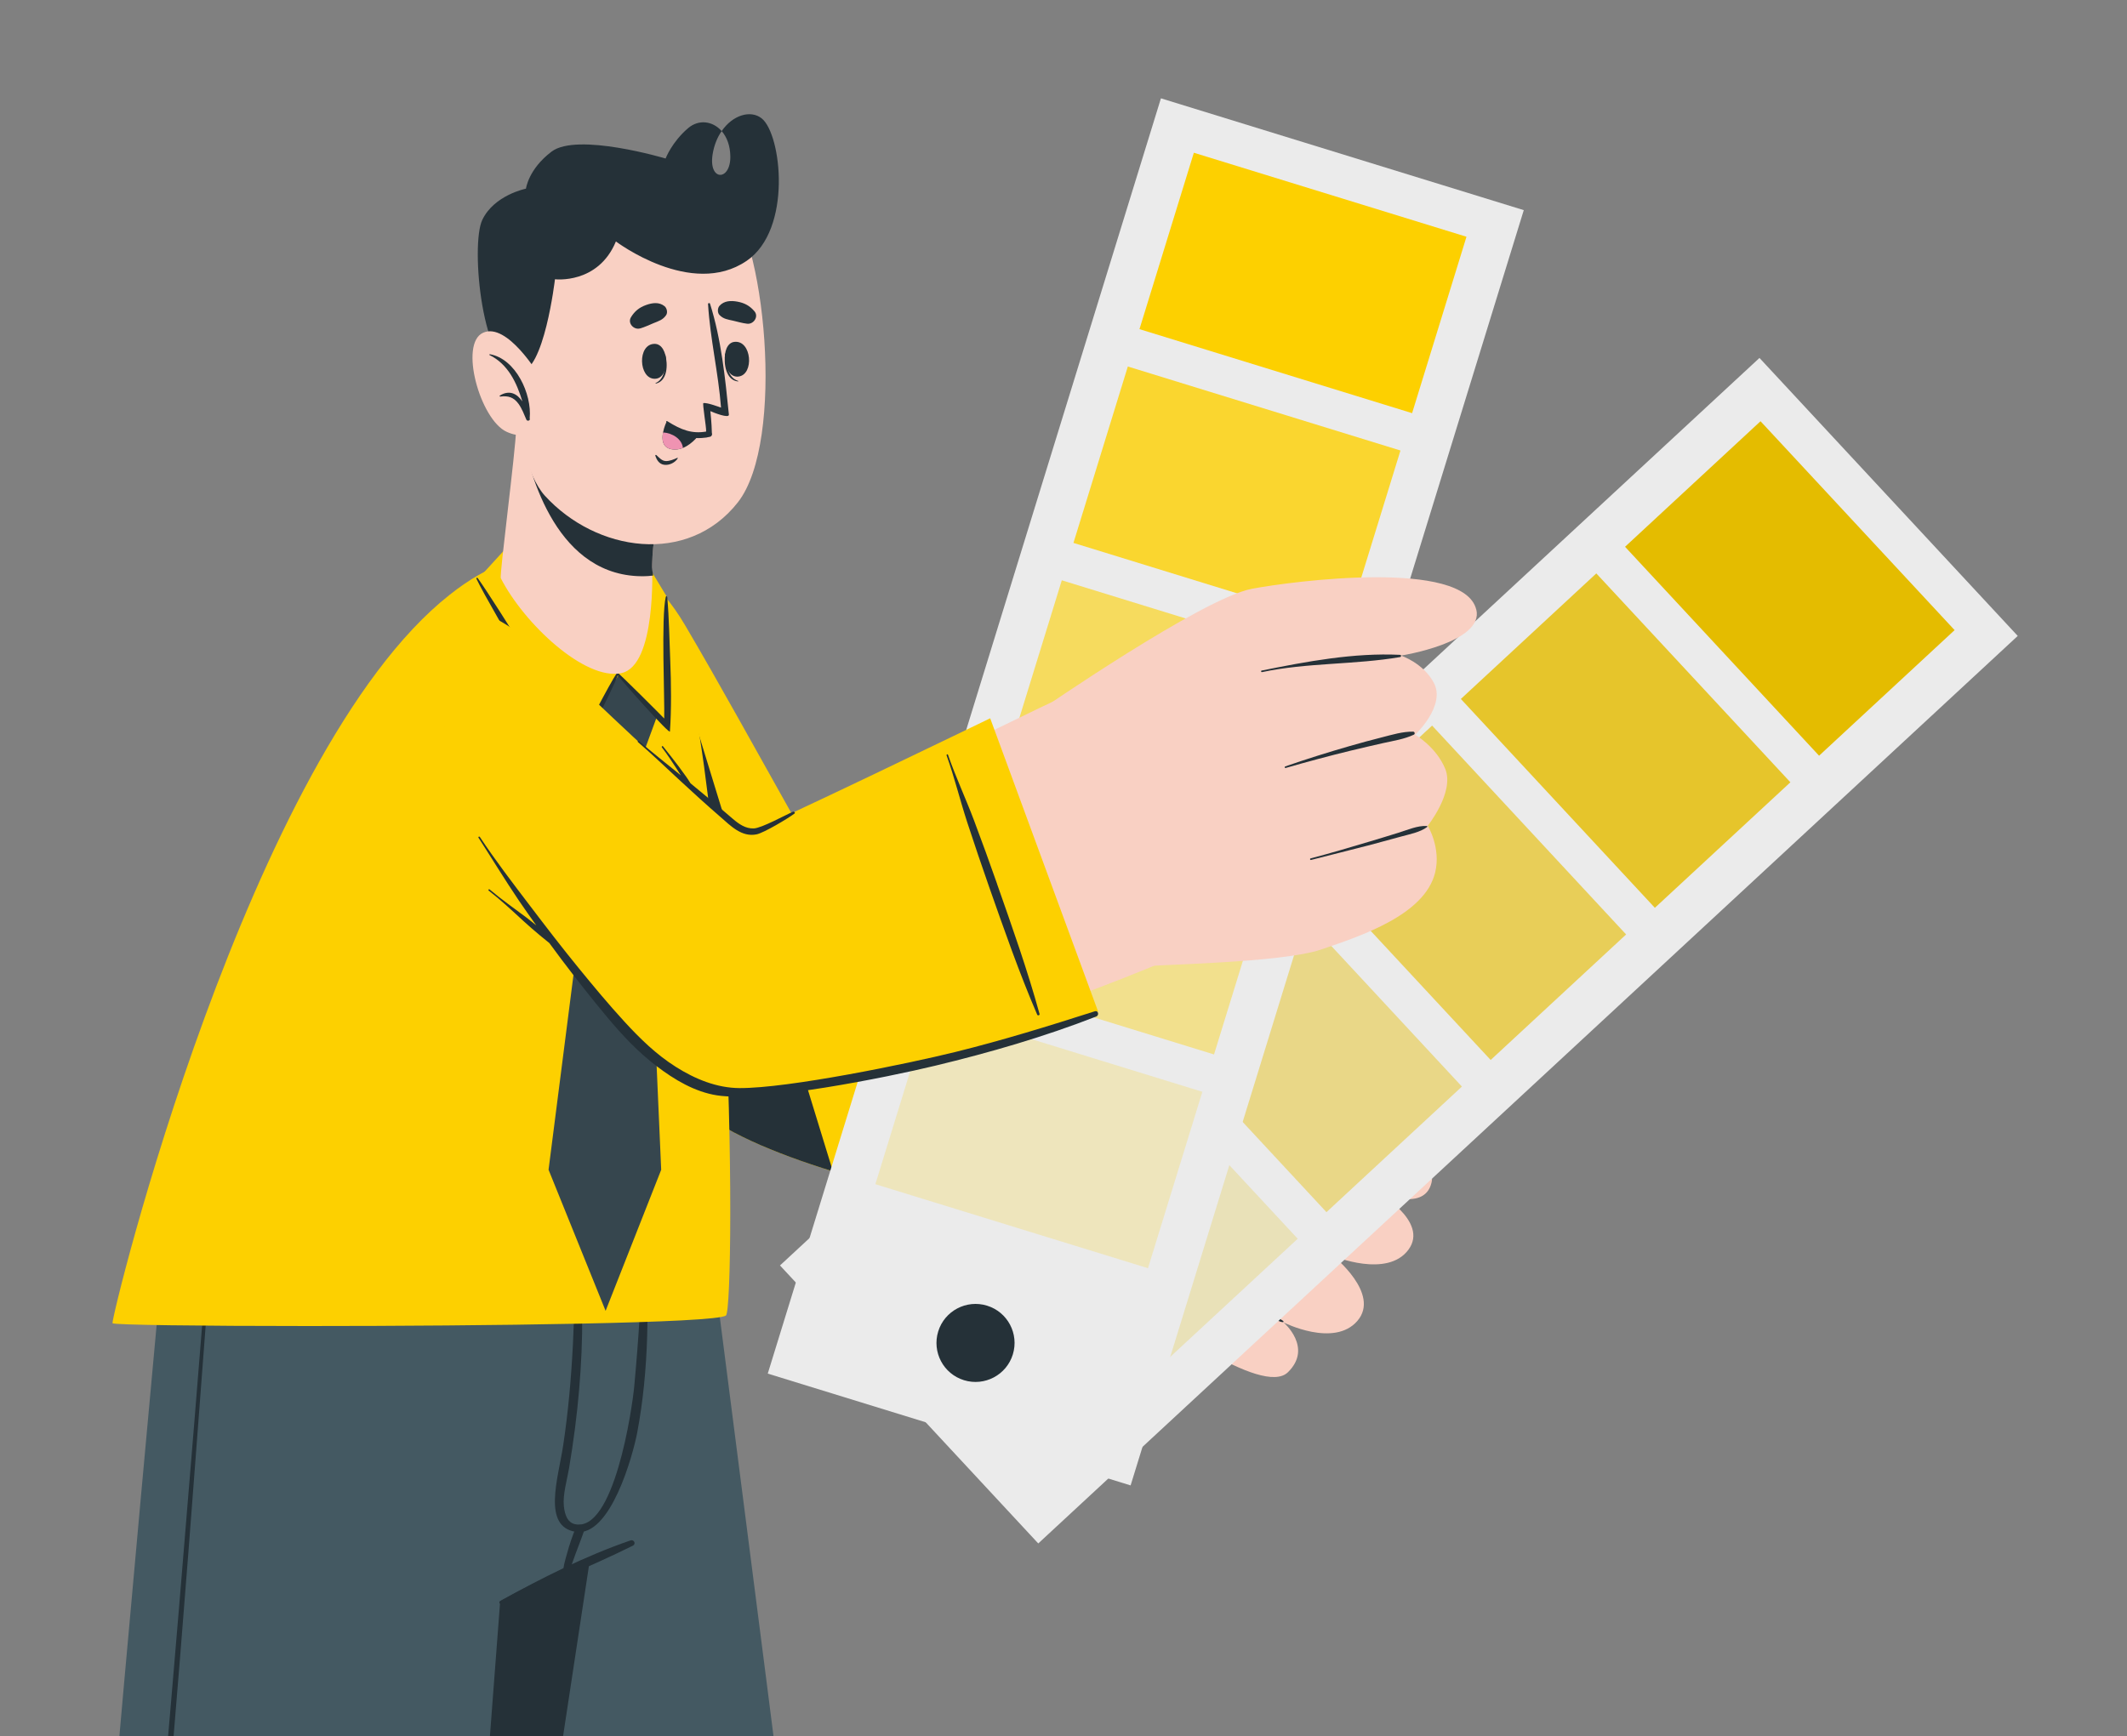 <?xml version="1.0" encoding="UTF-8"?><svg id="_レイヤー_2" xmlns="http://www.w3.org/2000/svg" xmlns:xlink="http://www.w3.org/1999/xlink" viewBox="0 0 365.41 298.33"><rect x="0" y="0" width="365.41" height="298.33" fill="#808080" stroke="none"/><defs><style>.cls-1,.cls-2,.cls-3,.cls-4,.cls-5,.cls-6,.cls-7,.cls-8,.cls-9,.cls-10,.cls-11,.cls-12,.cls-13,.cls-14,.cls-15,.cls-16,.cls-17,.cls-18{stroke-width:0px;}.cls-1,.cls-2,.cls-3,.cls-7,.cls-17{fill:#040000;}.cls-1,.cls-5{opacity:.6;}.cls-2,.cls-8{opacity:.8;}.cls-3,.cls-13{opacity:.4;}.cls-4{fill:#445962;}.cls-5,.cls-8,.cls-13,.cls-16,.cls-18{fill:#fdd000;}.cls-6,.cls-12{fill:none;}.cls-9{fill:#253138;}.cls-10{fill:#ef93b2;}.cls-11{fill:#36464e;}.cls-19{opacity:.1;}.cls-20{clip-path:url(#clippath);}.cls-12{stroke:#eda39a;stroke-linecap:round;stroke-linejoin:round;}.cls-14{fill:#ebebeb;}.cls-15{fill:#f9d0c3;}.cls-16,.cls-17{opacity:.2;}</style><clipPath id="clippath"><rect class="cls-6" x="0" y="0" width="365.41" height="298.33" transform="translate(365.41 298.33) rotate(180)"/></clipPath></defs><g id="_レイヤー_2-2"><g class="cls-20"><path class="cls-15" d="m102.41,122.37c7.61,35.47,9.29,61.09,19.22,67.87,8.01,5.47,19.32,9.42,30.98,12.25,13.68,3.31,27.89,5.12,37.84,6.13,3.92.4,7.19.67,9.51.88,5.74.48,15.86-37.17,11.88-41.86-.92-1.07-4.68-1.96-9.98-2.73-17.83-2.58-53-3.77-55.06-5.81-2.14-2.13-16.32-26.45-28.73-49.25-11.87-21.82-20.49-10.02-15.66,12.52Z"/><path class="cls-18" d="m181.11,209.89l17.48-46.39s-47.89-2.92-50.93-4.96c-3.04-2.04-18.33-31.37-29.96-51.09-9.14-15.5-20.85-14.61-16.09,16.32,5.02,32.61,9.23,58.29,17.25,65.91,13.53,12.87,62.26,20.21,62.26,20.21Z"/><path class="cls-9" d="m180.66,185.52c1.39-3.64,2.75-7.29,4.06-10.96,1.35-3.78,2.4-7.7,3.86-11.44.06-.16-.19-.22-.25-.07-1.4,3.74-3.22,7.35-4.73,11.05-1.47,3.6-2.9,7.21-4.28,10.84-2.79,7.32-5.64,14.69-7.92,22.18-.07.22.28.37.39.16,3.29-7.09,6.08-14.47,8.88-21.77Z"/><path class="cls-9" d="m143.09,201.29c-10.02-3.09-19.39-7.01-24.24-11.61-8.02-7.63-12.23-33.3-17.25-65.92-3.81-24.76,2.95-30.26,10.48-23.53l31.01,101.05Z"/><path class="cls-4" d="m55.73,202.72s15.97,179.5,18.57,193.2c.6,3.12.98,20.09,1.22,41.89.55,47.58.22,120.4.22,120.4h74.96s-2.22-135.69-5.54-163.06c-3.32-27.38-24.53-192.44-24.53-192.44H55.73Z"/><path class="cls-9" d="m89.99,473.16c-.08-10.86-.16-21.72-.24-32.58-.08-10.52-.06-21.05-.56-31.56-1.01-21.28-5.34-42.2-8.41-63.24-3.07-21.05-5.64-42.18-7.96-63.32-2.6-23.72-4.91-47.48-7.35-71.22-.02-.16-.27-.16-.25,0,3.53,42.39,7.47,84.77,13.35,126.91,1.46,10.48,3.06,20.94,4.79,31.38,1.75,10.57,3.49,21.14,4.32,31.83.82,10.46.95,20.96,1.06,31.44.11,10.85.22,21.71.32,32.56.23,24.11.47,48.22.7,72.33,0,.47.73.45.72-.02-.16-21.5-.33-43.01-.49-64.51Z"/><path class="cls-9" d="m39.93,202.72s31.77,179.5,34.37,193.2c.6,3.12.98,20.09,1.22,41.89l.02.06,35.72-235.16H39.93Z"/><path class="cls-4" d="m66.53,567.13l-74.89-3.17s20.44-156.04,20.82-166.13c.98-26.18,16.77-195.17,16.77-195.17h91.47s-5.77,39.01-15.64,63.75c0,0-7.52,2.33-19.13,8.73,0,0-8.57,111.76-8.89,125.7-.63,27.56-10.51,166.3-10.51,166.3Z"/><path class="cls-9" d="m35.94,212.67c-3.4,42.56-6.88,85.13-10.78,127.65-3.91,42.67-8.49,85.29-14.06,127.77-3.11,23.74-4.94,49.04-8.62,72.69-.02.16.22.23.25.07,7.54-42.03,11.46-86.04,16.19-128.47,4.73-42.42,8.57-84.95,12.01-127.49,1.95-24.06,3.7-48.15,5.55-72.22.03-.34-.51-.34-.53,0Z"/><path class="cls-9" d="m108.32,264.71c-7.76,2.67-15.24,6.45-22.4,10.42-.28.16-.1.59.21.46,7.55-3.24,15.24-6.33,22.6-9.98.58-.29.19-1.1-.41-.9Z"/><path class="cls-9" d="m110.72,212.98c-.02-.26-.48-.32-.48-.04.06,8.95-.51,16.82-1.27,25.19-.35,3.88-3.48,25.34-10.22,23.78-1.13-.26-1.7-1.37-1.88-3.07-.21-2.04.56-4.55.9-6.58.75-4.49,1.35-9,1.73-13.54.72-8.47.76-16.94-.27-25.38-.03-.28-.43-.26-.43.02,0,11.73-.3,23.43-2.05,35.04-.84,5.58-3.66,13.98,2.19,14.84,5.95.88,9.8-13.2,10.53-17.05,2.03-10.74,2.11-22.34,1.26-33.21Z"/><path class="cls-9" d="m98.94,262.49c-.61,1.44-1.1,2.94-1.52,4.45-.32,1.17-.76,2.44-.63,3.66.03.24.34.26.47.1.79-1,1.12-2.37,1.57-3.56.51-1.38,1.06-2.74,1.53-4.13.31-.92-1.04-1.4-1.42-.51Z"/><path class="cls-18" d="m124.71,226.06c-1.66,1.33-41.55,1.81-71.78,1.81-18.54,0-33.43-.19-33.6-.48-.37-.6,23.32-97.91,57.91-125.17,3.26-2.6,6.64-4.57,10.09-5.74,6.33-2.18,22.78-.33,24.52,2.08,14.53,20.04,14.54,126.16,12.87,127.5Z"/><polygon class="cls-11" points="101.53 123.87 106.26 116.02 112.89 123.05 110.46 129.66 103.38 129.56 101.53 123.87"/><polygon class="cls-11" points="103.38 129.56 94.24 201.01 104.04 225.26 113.59 201.02 110.46 129.66 103.38 129.56"/><path class="cls-18" d="m111.81,97.99l-6.3,14.61-17.9-19.13-5.35,5.86s17.22,30.12,17.37,28.78l6.41-12.57,8.57,9.07-.16-22.24-2.64-4.38Z"/><path class="cls-9" d="m115.15,113.62c-.15-3.67-.2-7.37-.52-11.03-.01-.13-.21-.19-.25-.04-.82,3.52-.17,17.56-.27,20.92-.01-.01-.03-.03-.04-.04-.36-.39-7.95-7.99-8.03-7.87-1.37,1.99-6.07,11.14-6.4,11.98-2.72-4.78-14.32-23.66-17.57-28.2-.09-.13-.29-.03-.22.12,2.39,5.04,17.35,29.94,17.58,29.88.15.12,5.98-11.15,6.7-13.29,1.28,1.65,8.92,10.2,8.96,9.65.27-3.67.21-8.39.06-12.07Z"/><path class="cls-15" d="m166.27,189.54c3.22,5.08,20.05,27.05,26.1,32.12,6.05,5.07,24.53,18.39,28.88,14.16,4.36-4.24-.74-8.57-.74-8.57,0,0,8.69,4.39,12.69-.27,4-4.66-4.15-11.14-4.15-11.14,0,0,9.26,3.86,12.91-1.08,3.65-4.93-5.63-10.08-5.63-10.08,0,0,8.3,3.92,9.59-1.41,1.56-6.41-14.56-11.92-20.82-18.02-1.42-1.38-26.82-30.11-26.82-30.11l-32.01,34.39Z"/><path class="cls-9" d="m237.11,205.14c-11.84-4.08-16.32-7.91-24.03-17.52-.15-.19-.46,0-.32.2,6.7,10.1,11.61,15.71,24.19,17.9.61.11.73-.39.17-.58Z"/><path class="cls-9" d="m229.99,216.14c-11.93-5.31-16.82-9.42-25.64-18.89-.13-.13-.37.06-.25.21,7.87,10.02,12.91,15.5,25.53,19.24.57.17.91-.32.36-.56Z"/><path class="cls-9" d="m220.08,226.75c-11.18-5.97-16.74-10.25-24.12-20.54-.17-.24-.55-.01-.39.25,6.5,11.23,13.4,16.62,24.29,20.62.74.27.92.06.22-.32Z"/><path class="cls-15" d="m201.07,143.42s14.13,6.82,19.68,11.18c5.55,4.36,20.23,28.23,15.25,31.69-6.43,4.47-17.62-7.64-22.33-14.28,0,0-14.86,10.35-24.78,3.4-9.92-6.95,12.17-31.98,12.17-31.98Z"/><path class="cls-9" d="m233.84,186.94c-8.81-.15-14.42-9.27-19.47-15.38-.38-.46-.89-.32-1.19.04-6.52,3.92-16.86,7.56-24.19,4.29-.21-.1-.38.2-.18.32,7.39,4.58,17.84,1.83,24.7-2.92,5.08,6.34,11.11,15.24,20.33,13.73.05,0,.05-.08,0-.08Z"/><polygon class="cls-14" points="134 217.46 178.37 265.23 346.64 109.28 302.27 61.51 134 217.46"/><polygon class="cls-18" points="279.18 93.96 312.51 129.86 335.79 108.28 302.45 72.39 279.18 93.96"/><polygon class="cls-8" points="250.97 120.11 284.3 156 307.58 134.43 274.24 98.54 250.97 120.11"/><polygon class="cls-5" points="222.75 146.26 256.09 182.15 279.36 160.58 246.03 124.69 222.75 146.26"/><polygon class="cls-13" points="194.54 172.4 227.88 208.3 251.15 186.72 217.82 150.83 194.54 172.4"/><polygon class="cls-16" points="166.33 198.55 199.67 234.44 222.94 212.87 189.61 176.98 166.33 198.55"/><g class="cls-19"><polygon class="cls-7" points="279.18 93.96 312.51 129.86 335.79 108.28 302.45 72.39 279.18 93.96"/><polygon class="cls-2" points="250.97 120.11 284.3 156 307.58 134.43 274.24 98.54 250.97 120.11"/><polygon class="cls-1" points="222.75 146.26 256.09 182.15 279.36 160.58 246.03 124.69 222.75 146.26"/><polygon class="cls-3" points="194.54 172.4 227.88 208.3 251.15 186.72 217.82 150.83 194.54 172.4"/><polygon class="cls-17" points="166.33 198.55 199.67 234.44 222.94 212.87 189.61 176.98 166.33 198.55"/></g><path class="cls-9" d="m163.03,225.86c-2.72,2.52-2.88,6.76-.36,9.47,2.52,2.71,6.77,2.87,9.48.35,2.72-2.52,2.88-6.76.36-9.47-2.52-2.71-6.77-2.87-9.48-.35Z"/><rect class="cls-14" x="164.23" y="21.42" width="65.23" height="229.32" transform="translate(344.87 324.1) rotate(-162.87)"/><rect class="cls-18" x="199.35" y="32.76" width="49.01" height="31.72" transform="translate(423.45 161.02) rotate(-162.87)"/><rect class="cls-8" x="188" y="69.5" width="49.01" height="31.72" transform="translate(390.44 229.52) rotate(-162.87)"/><rect class="cls-5" x="176.66" y="106.23" width="49.01" height="31.72" transform="translate(357.44 298.02) rotate(-162.87)"/><rect class="cls-13" x="165.31" y="142.97" width="49.01" height="31.72" transform="translate(324.43 366.52) rotate(-162.87)"/><rect class="cls-16" x="153.97" y="179.7" width="49.01" height="31.72" transform="translate(291.43 435.01) rotate(-162.87)"/><path class="cls-9" d="m161.18,228.8c-1.09,3.54.89,7.29,4.43,8.38,3.54,1.09,7.3-.89,8.39-4.43,1.09-3.54-.89-7.29-4.43-8.38-3.54-1.09-7.3.89-8.39,4.43Z"/><path class="cls-15" d="m76.47,121.7c9.17,29.43,28.95,59.82,46.31,63.42,17.21,3.57,63.12-13.91,77.15-19.86,5.41-2.29-10.47-48.46-16.23-45.97-9.78,4.24-52.35,26.29-55.66,25.25-2.08-.66-19.83-15.29-34.66-30.43-19.28-19.68-19.76-1.55-16.91,7.59Z"/><path class="cls-15" d="m253.62,104.73c1.4,5.68-12.94,7.93-12.94,7.93,0,0,3.85,1.26,5.66,4.7,2.07,3.94-3.22,8.9-3.22,8.9,0,0,3.63,2.08,5.18,5.9,1.6,3.97-3.02,9.74-3.02,9.74,0,0,2.32,3.79,1.27,8.05-1.79,7.28-12.69,10.87-19.59,13.22-6.91,2.35-28.7,2.57-32.85,3.03l-15.51-44.08s27.96-19.33,36.47-20.94c7.17-1.36,36.41-5.12,38.54,3.56Z"/><path class="cls-9" d="m240.52,112.53c-7.97-.38-16.02,1.14-23.77,2.7-.17.03-.12.3.06.27,7.69-1.64,16-1.26,23.74-2.59.21-.04.19-.37-.03-.38Z"/><path class="cls-9" d="m242.78,125.73c-1.81-.03-3.62.53-5.35.97-1.87.47-3.73.98-5.58,1.51-3.71,1.07-7.39,2.22-11.04,3.49-.16.06-.12.32.06.27,3.7-1.06,7.41-2.06,11.15-2.97,1.87-.45,3.75-.89,5.62-1.31,1.75-.39,3.62-.67,5.25-1.44.24-.11.17-.51-.11-.52Z"/><path class="cls-9" d="m245.12,141.94c-1.57-.09-3.29.67-4.77,1.13-1.68.52-3.36,1.04-5.05,1.54-3.37,1.01-6.74,2.01-10.14,2.9-.17.04-.11.31.06.27,3.46-.89,6.94-1.73,10.39-2.64,1.7-.45,3.39-.91,5.08-1.38,1.44-.4,3.28-.73,4.49-1.65.07-.05.02-.16-.06-.17Z"/><path class="cls-18" d="m170.11,123.43l18.54,50.4s-52.53,18.02-68.3,12.63c-15.77-5.39-36.43-38.42-42.79-57.82-6.36-19.41-3.83-35.49,19.69-12.94,23.51,22.55,30.02,27.42,31.56,27.21,1.55-.21,41.29-19.47,41.29-19.47Z"/><path class="cls-9" d="m188.09,173.78c-7.93,2.54-15.85,4.99-23.94,6.99-8.08,2-28.72,6.26-37.12,6.21-3.91-.02-7.65-1.57-10.93-3.65-3.33-2.1-6.15-4.85-8.8-7.74-2.73-2.97-5.31-6.08-7.86-9.2-2.91-3.56-5.7-7.2-8.48-10.86-2.92-3.84-5.87-7.69-8.53-11.71-.09-.14-.32-.01-.23.13,2.31,3.58,4.52,7.22,6.91,10.76.98,1.45,2,2.88,3.02,4.31-.56-.44-1.1-.9-1.67-1.33-2.13-1.59-4.31-3.13-6.34-4.84-.14-.12-.31.09-.16.2,2.07,1.6,3.99,3.41,5.92,5.18.95.86,1.9,1.71,2.89,2.52.46.38.93.76,1.4,1.14.06.05.12.1.19.15.71.95,1.41,1.92,2.12,2.86,2.55,3.37,5.16,6.7,7.87,9.94,2.54,3.04,5.27,5.95,8.44,8.36,3.07,2.34,6.56,4.43,10.4,5.03,7.81,1.22,29.15-3.09,37.49-5.1,9.35-2.25,18.68-4.95,27.65-8.45.54-.21.35-1.09-.23-.9Z"/><path class="cls-9" d="m136.24,139.49c-1.18.49-5.37,2.82-6.75,2.87-1.41.05-2.52-.74-3.55-1.61-1.09-.91-2.15-1.86-3.24-2.77-1.35-1.13-2.71-2.25-4.07-3.37-.06-.1-.13-.2-.19-.3-.2-.31-.39-.61-.61-.91-.42-.6-.85-1.19-1.29-1.77-.85-1.15-1.76-2.25-2.64-3.38-.1-.13-.29.05-.19.18.89,1.16,1.69,2.38,2.49,3.61.26.4.52.81.77,1.21-.22-.18-.43-.36-.65-.54-1.07-.87-4.47-3.56-6.55-5.38-.14-.12-.31.08-.16.2,1.9,1.61,6.1,5.58,7.26,6.65,2.26,2.1,4.55,4.17,6.89,6.2,1.76,1.53,3.65,3.52,6.21,3,1.24-.25,5.37-2.71,6.51-3.57.2-.15-.05-.4-.24-.32Z"/><path class="cls-9" d="m171.3,151.9c-1.29-3.68-2.62-7.34-3.99-10.98-1.42-3.76-3.14-7.43-4.45-11.22-.05-.16-.29-.05-.24.11,1.35,3.76,2.3,7.68,3.54,11.48,1.21,3.69,2.45,7.37,3.74,11.04,2.6,7.39,5.19,14.85,8.29,22.04.09.21.46.1.4-.13-2.07-7.53-4.71-14.96-7.3-22.34Z"/><path class="cls-15" d="m106.73,115.68c-6.27,1.29-16.69-8.5-20.69-16.31-.27-.54,2.52-21.57,2.64-25.8.02-.87,26.38,7.18,26.38,7.18,0,0-2.86,8.78-3.02,16.15,0,.62.75,17.51-5.3,18.77Z"/><path class="cls-9" d="m112.17,98.64c0,.08.02.18.02.28h-.13c-.8.11-1.66.12-2.6.08-14.44-.74-18.81-18.58-19.97-25.43,4.47.74,25.57,7.19,25.57,7.19,0,0-2.87,8.78-3.02,16.15-.01.2,0,.4,0,.59.01.4.06.79.13,1.15Z"/><path class="cls-15" d="m88.95,41.93c-3.77,9.08-1.43,36.59,4.66,43.26,8.83,9.67,24.58,12.03,33.14,1.15,8.3-10.55,4.62-46.34-2.3-52.53-10.2-9.12-29.93-5.28-35.5,8.13Z"/><path class="cls-12" d="m92.97,84.86s0-.01,0-.01"/><path class="cls-9" d="m114.28,60.89c-.02-.07-.14.1-.13.18.21,1.85.13,4-1.5,4.75-.05.02-.04.12.02.1,2.03-.45,2.1-3.31,1.61-5.03Z"/><path class="cls-9" d="m112.46,59.09c-3.01.01-2.76,6.01.02,6,2.74-.01,2.5-6.01-.02-6Z"/><path class="cls-9" d="m124.58,60.75c.01-.07.15.08.15.16.02,1.86.35,3.99,2.06,4.54.05.02.05.11-.01.1-2.07-.21-2.48-3.03-2.2-4.8Z"/><path class="cls-9" d="m126.16,58.75c2.99-.35,3.46,5.63.7,5.96-2.72.32-3.2-5.67-.7-5.96Z"/><path class="cls-9" d="m109.98,56.44c.81-.24,1.52-.59,2.3-.91.88-.36,1.61-.56,2.16-1.38.3-.44.13-1.2-.27-1.53-.93-.76-2.12-.59-3.19-.2-1.16.42-1.95,1.05-2.59,2.11-.61,1.03.52,2.22,1.59,1.9Z"/><path class="cls-9" d="m128.36,55.63c-.84-.1-1.6-.33-2.41-.52-.92-.21-1.68-.28-2.36-1-.36-.39-.33-1.16.01-1.55.8-.9,1.99-.93,3.11-.72,1.22.23,2.1.71,2.9,1.65.78.91-.14,2.27-1.25,2.14Z"/><path class="cls-9" d="m112.76,78.2c.46.42.93,1,1.61,1.03.65.03,1.4-.29,1.98-.55.06-.02.12.03.08.09-.45.73-1.45,1.22-2.32,1.1-.85-.11-1.3-.82-1.53-1.58-.03-.11.11-.15.18-.09Z"/><path class="cls-9" d="m114.49,72.56c1.11,1.57,2.68,2.39,4.35,2.64.75.12,1.53.11,2.29.01.15,0,.3-.03.43-.07.14-.02.26-.04.41-.08.22-.04.33-.22.36-.43h0c0-.08,0-.14-.03-.2h0s-.01-.18-.01-.18c-.02-1.43-.25-3.6-.25-3.6.53.24,3.25,1.33,3.18.59-.62-6.17-1.32-13.03-3.24-19.04-.05-.2-.36-.14-.34.06.36,5.95,1.77,11.81,2.23,17.78-.87-.29-2.28-.83-3.03-.78-.2.07.52,4.19.47,4.83,0,0,0,.03,0,.07-2.4.41-4.24-.25-6.65-1.77-.14-.1-.29.03-.17.17Z"/><path class="cls-9" d="m120.25,74.52s-1.2,1.76-2.92,2.45c-.63.26-1.32.37-2.05.21-1.5-.33-1.6-1.69-1.37-2.87.18-.97.59-1.81.59-1.81,0,0,2.25,1.94,5.74,2.01Z"/><path class="cls-10" d="m117.33,76.97c-.63.26-1.32.37-2.05.21-1.5-.33-1.6-1.69-1.37-2.87,1.6.1,3.22,1.11,3.42,2.65Z"/><path class="cls-9" d="m128.26,44.83c-9.48,6.48-22.45-3.34-22.45-3.34-3.06,7.4-10.47,6.5-10.47,6.5,0,0-1.87,16.01-6.1,15.98-6.45-.04-8.43-21.88-6.39-26.17,2.03-4.29,7.51-5.38,7.51-5.38,0,0,.4-3.33,4.39-6.36,4.4-3.36,19.6,1.18,19.6,1.18,0,0,1.05-2.82,3.89-5.24,1.81-1.52,4.21-1.22,5.74.53-.74,1.05-1.29,2.39-1.55,3.95-.76,4.69,3.08,4.68,3.04.43-.02-1.89-.61-3.38-1.49-4.38,1.9-2.78,4.99-3.68,6.87-2.19,3.41,2.7,5.31,19.11-2.58,24.49Z"/><path class="cls-15" d="m92.61,64.52s-5.47-9.22-9.62-7.34c-4.15,1.88-.51,14.92,4.04,17.02,4.54,2.09,6.57-2.07,6.57-2.07l-.99-7.61Z"/><path class="cls-9" d="m84.13,60.89c-.07-.01-.1.09-.03.12,3.18,1.57,4.67,4.74,5.64,7.97-.88-1.28-2.16-2.05-3.87-1.01-.09.05-.02.19.08.18,1.37-.18,2.32.12,3.14,1.26.58.81.95,1.8,1.34,2.71.13.3.67.19.59-.16,0-.03-.01-.05-.02-.08.4-4.16-2.4-10.25-6.86-11.01Z"/></g></g></svg>